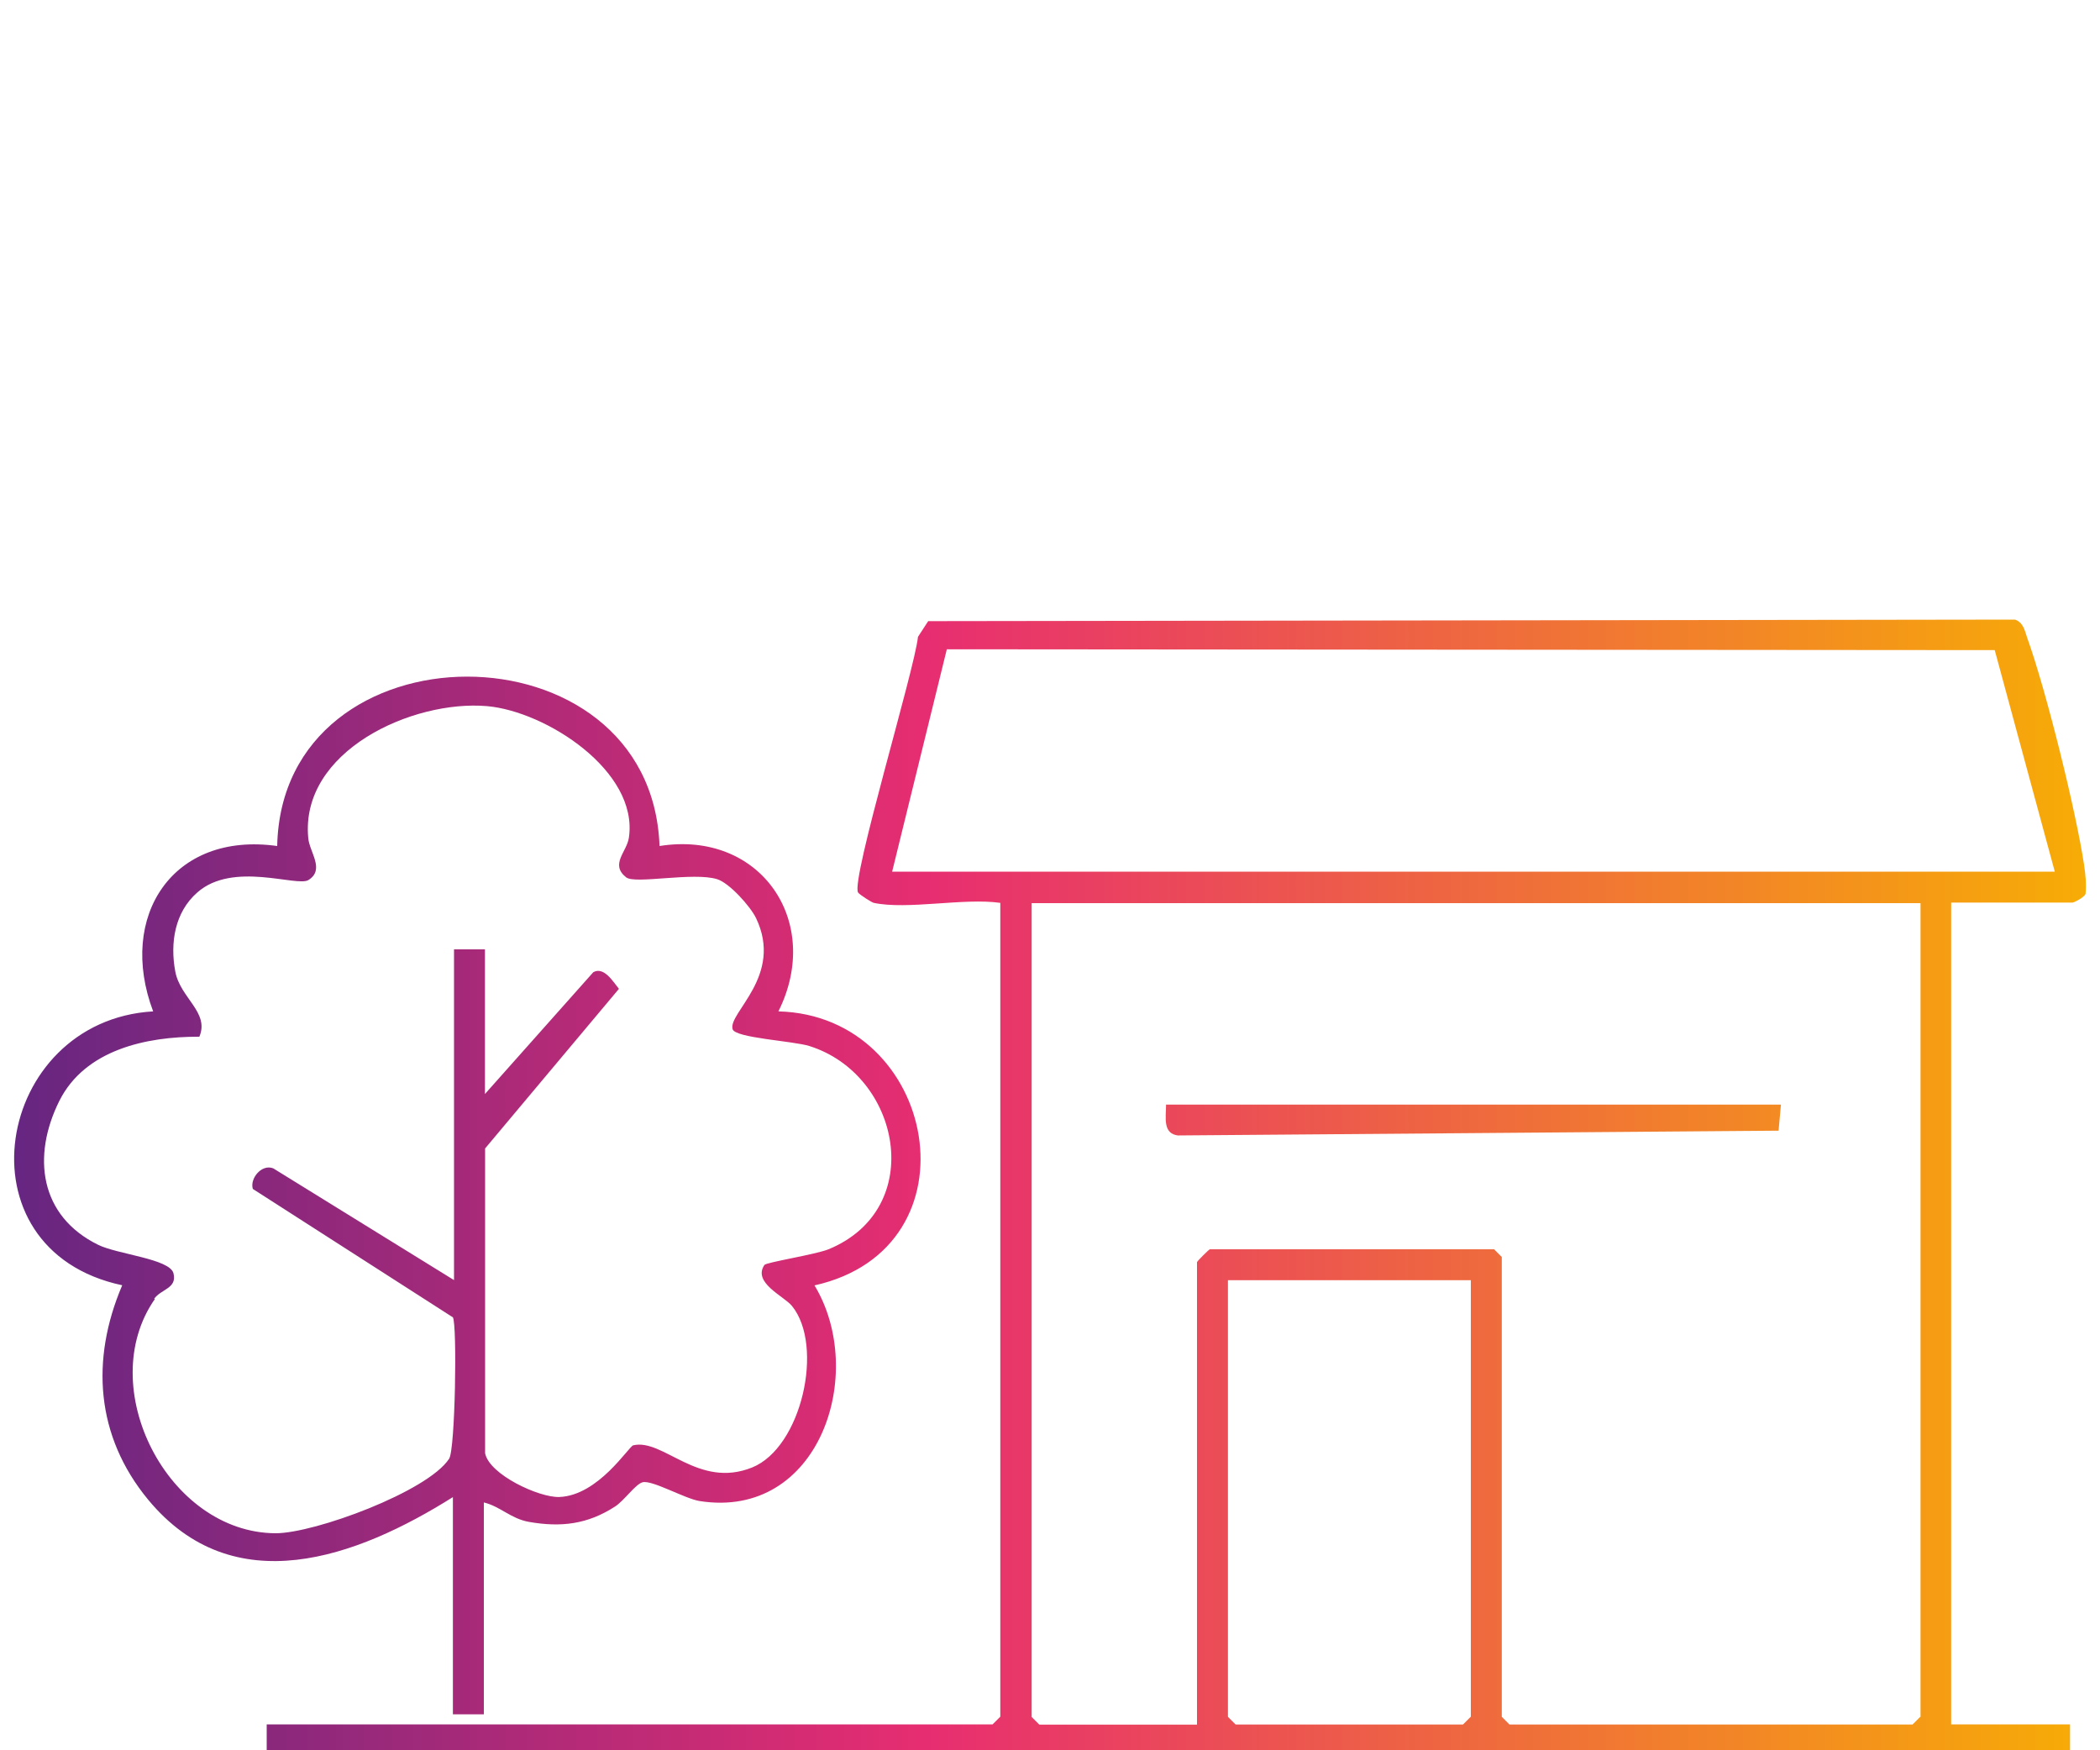 <?xml version="1.0" encoding="UTF-8"?> <svg xmlns="http://www.w3.org/2000/svg" xmlns:xlink="http://www.w3.org/1999/xlink" id="Calque_1" version="1.1" viewBox="0 0 150 125"><defs><style> .st0 { fill: url(#Dégradé_sans_nom_2); } </style><linearGradient id="Dégradé_sans_nom_2" data-name="Dégradé sans nom 2" x1="1.01" y1="84.62" x2="148.99" y2="84.62" gradientUnits="userSpaceOnUse"><stop offset="0" stop-color="#662681"></stop><stop offset=".44" stop-color="#e72d71"></stop><stop offset="1" stop-color="#f7ac06"></stop></linearGradient></defs><g id="pict-1"><path class="st0" d="M148.87,61.81c-.59-3.92-2.72-12.51-4.06-16.23-.18-.51-.27-1.12-.88-1.33l-77.63.11-.73,1.12c-.24,2.35-4.81,17.39-4.28,18.26.1.15.96.7,1.12.74,2.41.51,6.44-.37,9.04,0v58.12l-.55.55H19.05v1.85h128.81v-1.85h-8.49v-58.69h8.67c.1,0,.86-.38.93-.63.06-.69,0-1.37-.11-2.06h0v.04h.01ZM105.05,122.61l-.55.55h-16.24l-.55-.55v-31.18h17.35v31.18s-.01,0,0,0h0ZM137.16,122.61l-.55.55h-28.79l-.55-.55v-32.84l-.55-.55h-20.3c-.06,0-.92.86-.92.92v33.03h-11.26l-.55-.55v-58.12h63.49v58.12h-.02,0ZM63.72,62.27l3.91-15.9,74.85.06,4.29,15.82H63.72s0,.02,0,.02ZM32.35,106.93v15.5h2.21v-15.13c1.19.29,1.92,1.16,3.23,1.39,2.29.4,4.18.17,6.13-1.09.66-.42,1.47-1.61,1.98-1.74.68-.18,3.01,1.17,4.07,1.34,8.56,1.35,12-9.12,8.21-15.4,11.93-2.67,8.78-19.28-2.58-19.57,3.2-6.4-1.28-12.96-8.49-11.81-.59-16.15-26.97-16.11-27.31,0-7.47-1.05-11.42,5.03-8.86,11.81-11.3.66-14.17,17.01-2.21,19.56-2.27,5.32-1.89,10.78,1.85,15.31,6.1,7.38,14.9,4.14,21.77-.18h0ZM11,92.77c.5-.72,1.67-.74,1.39-1.84-.27-1.03-4.01-1.35-5.38-2.03-4.19-2.06-4.74-6.33-2.77-10.28,1.83-3.65,6.21-4.6,10-4.58.74-1.75-1.37-2.76-1.72-4.66-.38-2.04-.04-4.23,1.57-5.64,2.55-2.26,7.12-.38,7.94-.89,1.19-.74.09-1.97-.01-2.98-.61-6.23,7.44-9.9,12.77-9.44,4.21.37,10.84,4.64,10.13,9.4-.15,1.02-1.37,1.9-.19,2.83.64.5,4.81-.4,6.5.13.87.27,2.36,1.93,2.77,2.77,1.99,4.14-2.02,6.78-1.67,7.94.18.63,4.32.84,5.47,1.2,6.54,2.04,8.45,11.61,1.38,14.52-.94.38-4.46.93-4.58,1.12-.86,1.28,1.42,2.23,1.98,2.94,2.3,2.85.68,10.09-2.85,11.52-3.86,1.56-6.35-2.09-8.5-1.58-.32.08-2.48,3.58-5.27,3.69-1.44.06-5.02-1.6-5.31-3.13v-21.76l9.56-11.4c-.41-.5-1.06-1.61-1.83-1.19l-7.74,8.7v-10.33h-2.21v23.62l-12.91-7.98c-.83-.33-1.69.73-1.46,1.47l14.29,9.17c.31.52.17,9.45-.27,10.1-1.53,2.34-9.59,5.32-12.39,5.32-7.71-.03-13.02-10.46-8.62-16.74h-.07ZM84.2,81.09l42.84-.34.17-1.86h-43.92c0,.92-.27,2.11.92,2.21h0Z"></path></g></svg> 